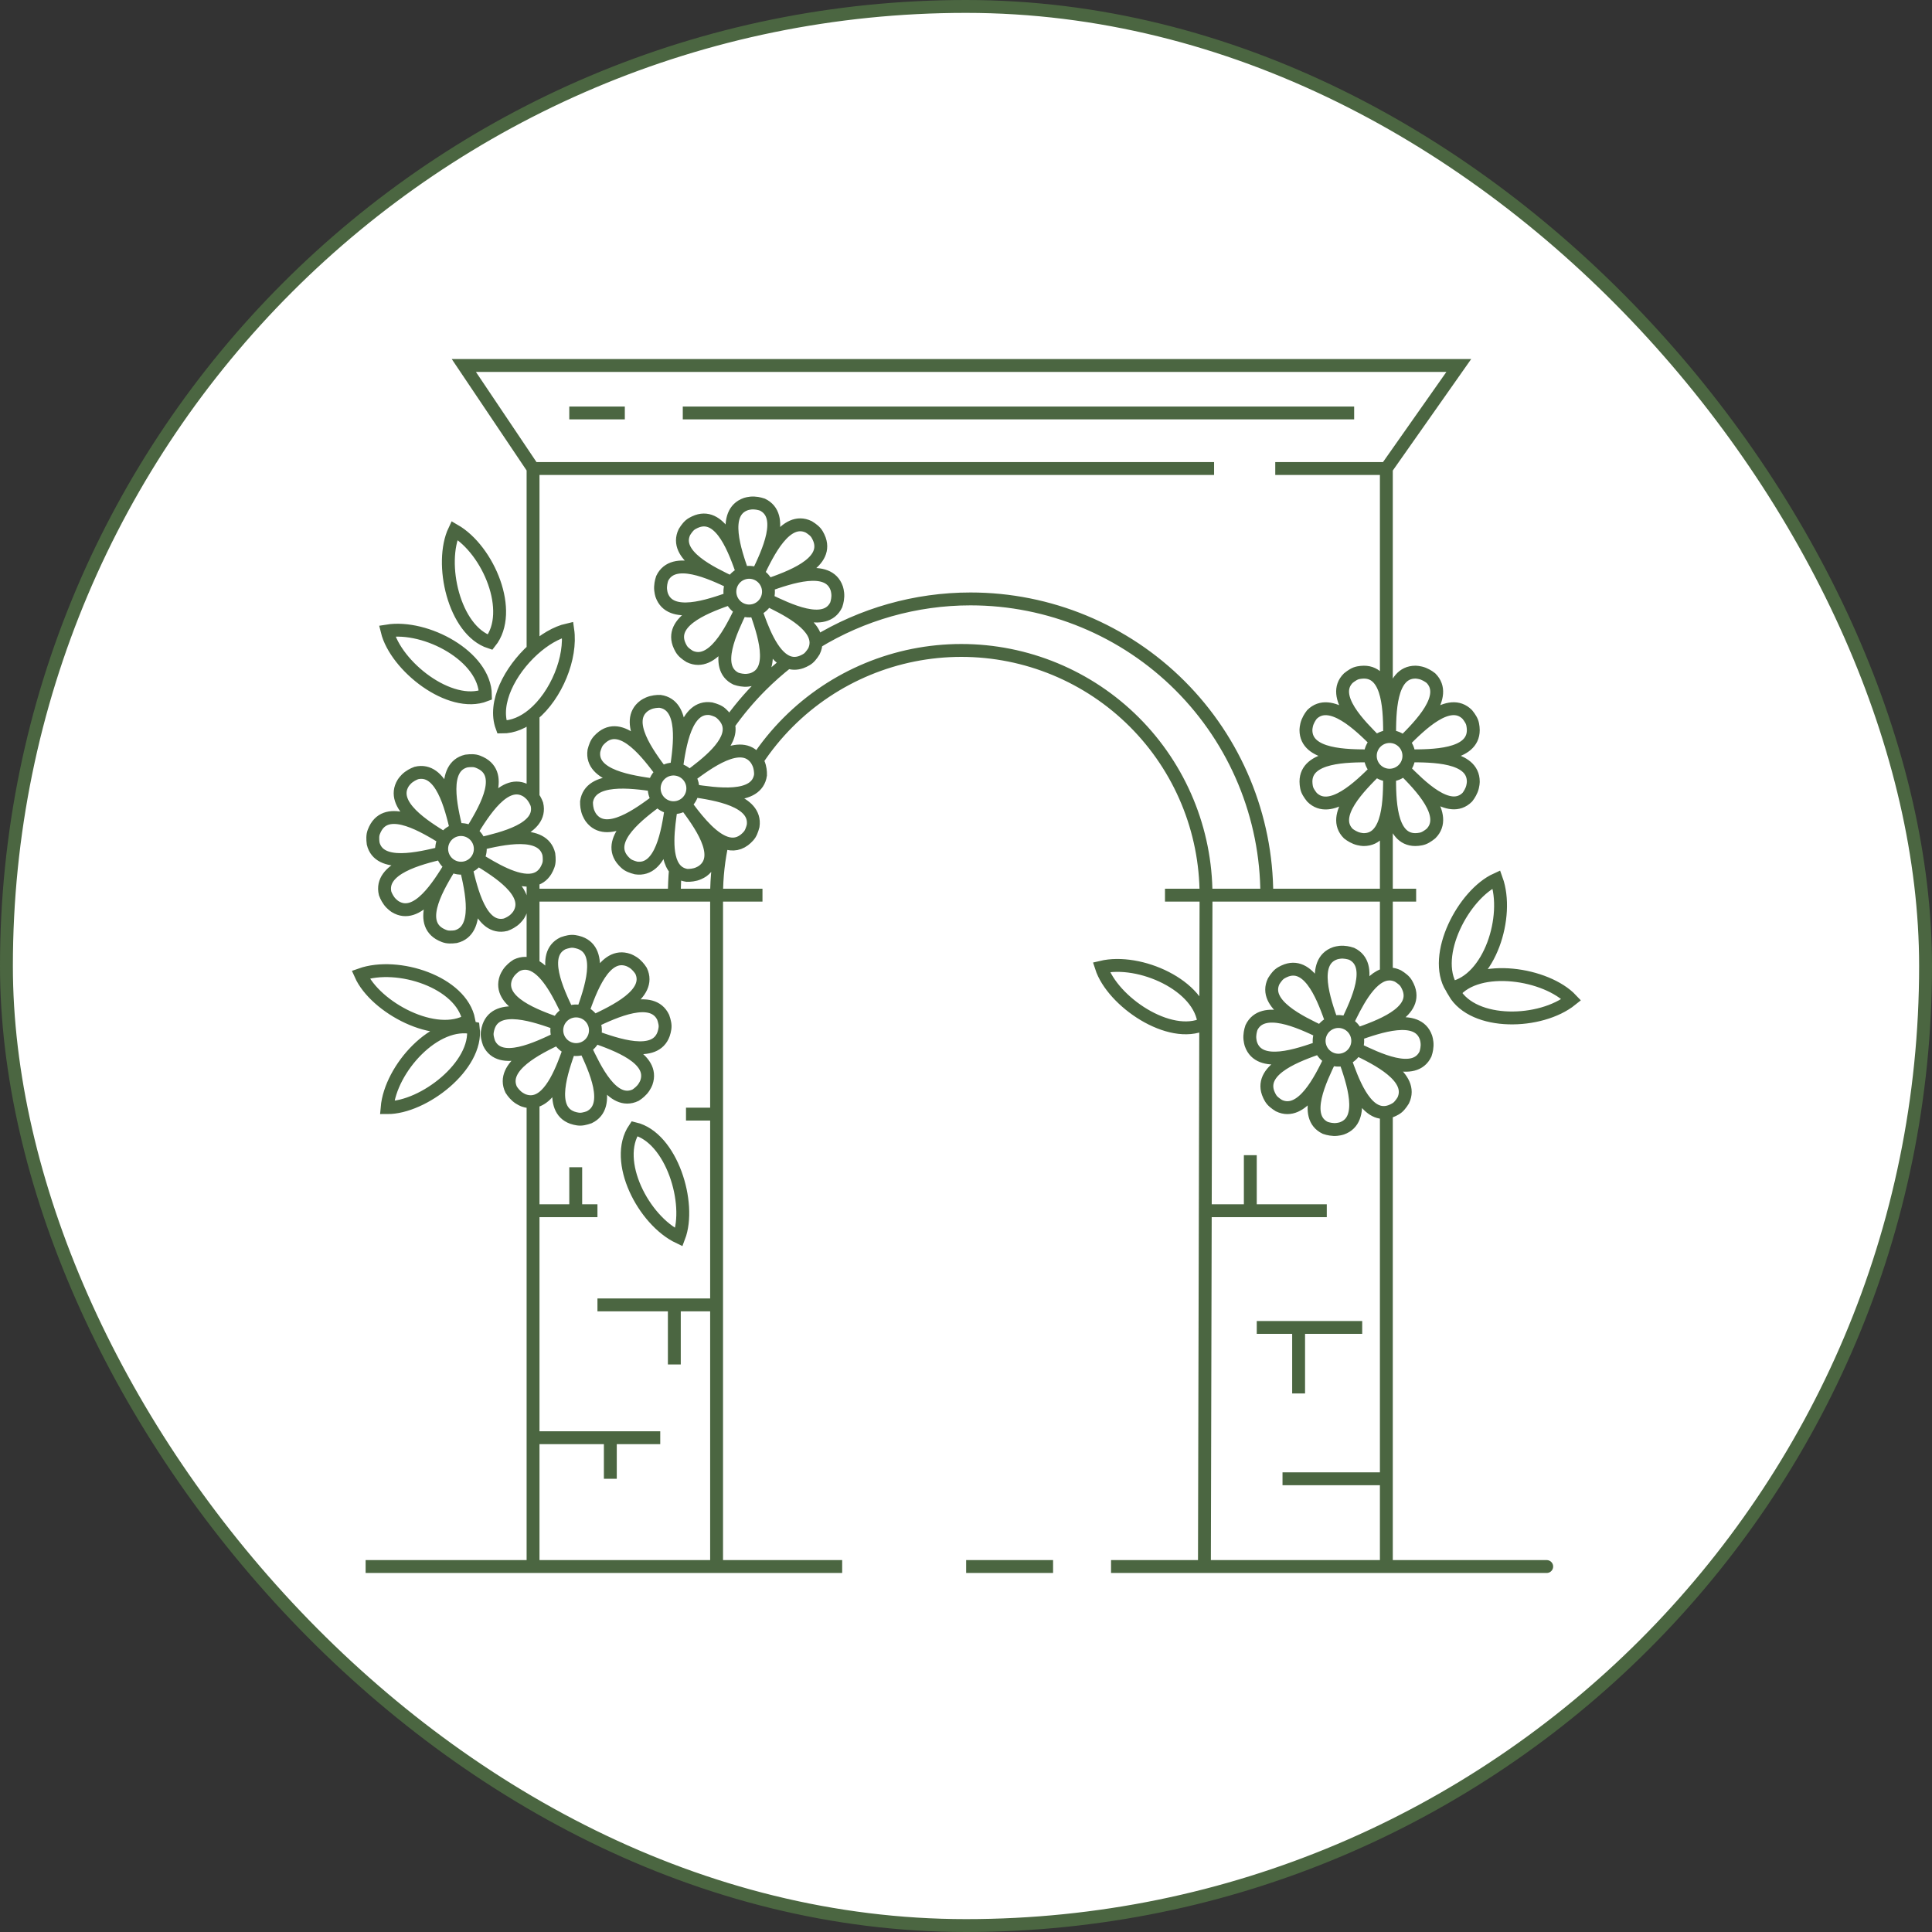 <?xml version="1.0" encoding="UTF-8"?> <svg xmlns="http://www.w3.org/2000/svg" width="150" height="150" viewBox="0 0 150 150" fill="none"><rect x="0" y="0" width="150" height="150" fill="#333333" stroke="none"/> <rect x="0.5" y="0.5" width="149" height="149" rx="74.5" fill="white"></rect> <rect x="0.5" y="0.5" width="149" height="149" rx="74.5" stroke="#4B6641"></rect> <path d="M28.386 121.625C28.886 121.625 37.261 121.625 41.386 121.625M41.386 121.625H55.636M41.386 121.625V111.625M41.386 36.375L36.011 28.375H113.261L107.636 36.375M41.386 36.375H94.261M41.386 36.375V50.442M107.636 36.375H99.011M107.636 36.375V53.98M107.636 121.625C112.178 121.625 121.011 121.625 120.011 121.625C119.011 121.625 111.344 121.625 107.636 121.625ZM107.636 121.625H93.511M107.636 121.625V114.812M81.761 121.625H75.011M86.261 121.625H93.511M65.386 121.625H55.636M55.636 121.625V101.312M55.636 69.5H59.199M55.636 69.5H41.386M55.636 69.5V86.5M55.636 69.5C55.636 68.089 55.793 66.695 56.097 65.34M93.511 121.625L93.577 94.001M93.636 69.5L90.449 69.5M93.636 69.5L107.636 69.5M93.636 69.5C93.636 64.461 91.634 59.628 88.071 56.065C84.508 52.502 79.675 50.5 74.636 50.5C69.597 50.5 64.764 52.502 61.201 56.065C60.286 56.98 59.474 57.979 58.772 59.044M93.636 69.5L93.577 94.001M107.636 69.5H109.949M107.636 69.5V63.368M107.636 69.5V75.643M41.386 69.5V74.927M41.386 69.5V68.302M44.199 32.062H48.511M53.011 32.062C53.261 32.062 87.865 32.062 105.136 32.062M52.355 69.5C52.355 68.829 52.384 68.161 52.442 67.498M98.355 69.5C98.355 63.4 95.932 57.55 91.618 53.236C87.305 48.923 81.455 46.5 75.355 46.5C71.085 46.5 66.937 47.688 63.353 49.88M93.577 94.001H97.074M103.011 94.001H97.074M97.074 94.001V89.688M105.761 103.062H100.824M97.574 103.062H100.824M100.824 103.062V108.188M99.574 114.812C99.874 114.812 105.074 114.812 107.636 114.812M107.636 114.812V86.36M41.386 111.625H47.386M41.386 111.625V94.001M51.261 111.625H47.386M47.386 111.625V114.812M55.636 101.312H52.355M55.636 101.312V86.5M46.386 101.312H52.355M52.355 101.312V105.938M41.386 94.001H44.699M41.386 94.001V85.524M46.386 94.001H44.699M44.699 94.001V90.625M55.636 86.5H53.261M41.386 50.442C39.605 52.059 38.275 54.564 38.969 56.444C39.834 56.45 40.66 56.08 41.386 55.479M41.386 50.442C42.238 49.669 43.193 49.099 44.08 48.898C44.391 51.053 43.194 53.983 41.386 55.479M41.386 55.479V61.878M34.514 65.12C32.961 64.167 30.254 62.502 29.208 64.207C29.208 64.207 29.017 64.518 28.965 64.797C28.912 65.077 28.97 65.481 28.97 65.481C29.436 67.426 32.553 66.643 34.325 66.219C32.553 66.643 29.436 67.426 29.902 69.371C29.902 69.371 30.011 69.681 30.217 69.957C30.423 70.232 30.69 70.396 30.69 70.396C32.395 71.442 34.055 68.737 35.008 67.183M34.514 65.12C32.961 64.167 30.254 62.502 31.3 60.797C31.3 60.797 31.46 60.537 31.735 60.331C32.011 60.125 32.321 60.016 32.321 60.016C34.266 59.55 35.01 62.639 35.434 64.411C35.01 62.639 34.266 59.55 36.211 59.084C36.211 59.084 36.615 59.026 36.894 59.078C37.174 59.131 37.485 59.322 37.485 59.322C39.19 60.368 37.528 63.076 36.575 64.629M34.514 65.12C34.08 65.826 34.301 66.75 35.008 67.183M34.514 65.12C34.947 64.414 35.869 64.196 36.575 64.629M35.008 67.183C34.055 68.737 32.395 71.442 34.099 72.487C34.099 72.487 34.411 72.679 34.69 72.731C34.97 72.783 35.374 72.725 35.374 72.725C37.319 72.26 36.603 69.128 36.178 67.356C36.603 69.128 37.319 72.26 39.264 71.794C39.264 71.794 39.574 71.685 39.849 71.479C40.125 71.272 40.284 71.012 40.284 71.012C41.331 69.307 38.622 67.645 37.069 66.692M35.008 67.183C35.714 67.617 36.636 67.398 37.069 66.692M36.575 64.629C37.528 63.076 39.19 60.368 40.895 61.414C40.895 61.414 41.161 61.578 41.367 61.853C41.374 61.861 41.38 61.87 41.386 61.878M36.575 64.629C37.281 65.063 37.502 65.986 37.069 66.692M37.069 66.692C38.253 67.419 40.108 68.557 41.386 68.302M43.316 79.486C41.599 78.876 38.606 77.809 37.937 79.694C37.937 79.694 37.814 80.038 37.821 80.323C37.828 80.607 37.969 80.99 37.969 80.99C38.828 82.796 41.715 81.383 43.36 80.6C41.715 81.383 38.828 82.796 39.688 84.602C39.688 84.602 39.859 84.883 40.117 85.109C40.376 85.336 40.671 85.441 40.671 85.441C40.924 85.53 41.162 85.554 41.386 85.524M43.316 79.486C41.599 78.876 38.606 77.809 39.275 75.925C39.275 75.925 39.377 75.637 39.604 75.378C39.831 75.119 40.111 74.948 40.111 74.948C40.564 74.733 40.99 74.752 41.386 74.927M43.316 79.486C43.039 80.267 43.447 81.125 44.228 81.402M43.316 79.486C43.593 78.706 44.45 78.301 45.231 78.578M44.228 81.402C43.618 83.119 42.556 86.11 44.441 86.779C44.441 86.779 44.785 86.901 45.069 86.894C45.353 86.888 45.737 86.747 45.737 86.747C47.543 85.887 46.192 82.973 45.409 81.327C46.192 82.973 47.543 85.887 49.349 85.028C49.349 85.028 49.629 84.857 49.856 84.598C50.082 84.339 50.185 84.051 50.185 84.051C50.854 82.167 47.859 81.103 46.142 80.493M44.228 81.402C45.008 81.679 45.865 81.274 46.142 80.493M44.228 81.402C43.7 82.889 42.833 85.33 41.386 85.524M45.231 78.578C45.84 76.861 46.904 73.867 45.019 73.197C45.019 73.197 44.675 73.075 44.391 73.082C44.106 73.089 43.723 73.229 43.723 73.229C41.917 74.089 43.286 76.956 44.07 78.602C43.483 77.369 42.568 75.451 41.386 74.927M45.231 78.578C45.84 76.861 46.904 73.866 48.788 74.536C48.788 74.536 49.084 74.64 49.342 74.867C49.601 75.094 49.772 75.374 49.772 75.374C50.632 77.18 47.712 78.528 46.066 79.311C47.712 78.528 50.632 77.18 51.491 78.986C51.491 78.986 51.632 79.369 51.639 79.653C51.645 79.938 51.523 80.282 51.523 80.282C50.854 82.167 47.859 81.103 46.142 80.493M45.231 78.578C46.011 78.855 46.419 79.713 46.142 80.493M51.395 60.006C50.304 58.546 48.407 55.997 46.804 57.194C46.804 57.194 46.511 57.413 46.359 57.653C46.207 57.893 46.111 58.29 46.111 58.29C45.824 60.269 49.01 60.695 50.813 60.957C49.01 60.695 45.824 60.269 45.537 62.249C45.537 62.249 45.524 62.577 45.613 62.909C45.703 63.241 45.89 63.492 45.89 63.492C47.087 65.095 49.63 63.196 51.09 62.106M51.395 60.006C50.304 58.546 48.407 55.997 50.009 54.801C50.009 54.801 50.254 54.618 50.586 54.529C50.918 54.439 51.246 54.452 51.246 54.452C53.226 54.74 52.774 57.885 52.512 59.688C52.774 57.885 53.226 54.74 55.205 55.027C55.205 55.027 55.602 55.122 55.842 55.274C56.083 55.426 56.301 55.719 56.301 55.719C56.428 55.89 56.514 56.064 56.562 56.24M51.395 60.006C50.731 60.502 50.594 61.442 51.09 62.106M51.395 60.006C52.059 59.511 52.996 59.649 53.491 60.313M51.09 62.106C49.63 63.196 47.087 65.094 48.283 66.697C48.283 66.697 48.502 66.99 48.742 67.142C48.983 67.294 49.38 67.389 49.38 67.389C51.359 67.677 51.852 64.502 52.114 62.699C51.903 64.151 51.542 66.491 52.442 67.498M51.09 62.106C51.586 62.77 52.523 62.908 53.187 62.412M53.491 60.313C54.951 59.223 57.498 57.322 58.694 58.924C58.694 58.924 58.727 58.968 58.772 59.044M53.491 60.313C53.987 60.977 53.85 61.917 53.187 62.412M53.491 60.313C54.796 59.339 56.968 57.718 56.562 56.24M53.187 62.412C54.277 63.873 56.178 66.419 54.575 67.615C54.575 67.615 54.331 67.798 53.998 67.888C53.666 67.977 53.338 67.964 53.338 67.964C52.952 67.908 52.66 67.742 52.442 67.498M53.187 62.412C53.909 63.379 54.986 64.823 56.097 65.34M57.669 44.52C57.065 42.801 56.014 39.802 54.128 40.466C54.128 40.466 53.783 40.587 53.566 40.771C53.349 40.955 53.14 41.305 53.14 41.305C52.275 43.108 55.188 44.466 56.831 45.254C55.188 44.466 52.275 43.108 51.41 44.911C51.41 44.911 51.299 45.221 51.285 45.565C51.272 45.908 51.375 46.204 51.375 46.204C52.039 48.09 55.033 47.038 56.752 46.433M57.669 44.52C57.065 42.801 56.014 39.802 57.901 39.139C57.901 39.139 58.19 39.037 58.533 39.051C58.877 39.065 59.186 39.175 59.186 39.175C60.989 40.041 59.619 42.907 58.831 44.55C59.619 42.907 60.989 40.041 62.793 40.906C62.793 40.906 63.143 41.115 63.327 41.332C63.511 41.549 63.632 41.894 63.632 41.894C64.296 43.78 61.298 44.834 59.579 45.439M57.669 44.52C56.888 44.795 56.477 45.651 56.752 46.433M57.669 44.52C58.451 44.245 59.304 44.657 59.579 45.439M56.752 46.433C55.033 47.038 52.039 48.09 52.703 49.977C52.703 49.977 52.824 50.322 53.008 50.538C53.191 50.755 53.542 50.965 53.542 50.965C55.345 51.83 56.764 48.948 57.552 47.305C56.764 48.948 55.345 51.83 57.148 52.695C57.148 52.695 57.458 52.806 57.801 52.82C58.145 52.833 58.433 52.732 58.433 52.732C60.32 52.069 59.266 49.071 58.661 47.352M56.752 46.433C57.027 47.215 57.88 47.626 58.661 47.352M59.579 45.439C61.298 44.834 64.296 43.78 64.959 45.667C64.959 45.667 65.063 45.962 65.049 46.306C65.036 46.65 64.925 46.959 64.925 46.959C64.06 48.762 61.177 47.338 59.534 46.55C60.963 47.235 63.329 48.401 63.353 49.88M59.579 45.439C59.854 46.221 59.443 47.077 58.661 47.352M58.661 47.352C59.144 48.724 59.913 50.911 61.163 51.4M107.889 57.185C107.889 55.363 107.893 52.185 109.893 52.185C109.893 52.185 110.199 52.185 110.519 52.312C110.838 52.439 111.093 52.646 111.093 52.646C112.508 54.06 110.264 56.31 108.975 57.599C110.264 56.31 112.508 54.06 113.922 55.474C113.922 55.474 114.183 55.788 114.284 56.054C114.386 56.32 114.386 56.685 114.386 56.685C114.386 58.685 111.208 58.685 109.386 58.685M107.889 57.185C107.061 57.185 106.389 57.856 106.389 58.685M107.889 57.185C108.718 57.185 109.386 57.856 109.386 58.685M107.889 57.185C107.889 56.267 107.89 55.006 107.636 53.98M106.389 58.685C104.567 58.685 101.394 58.685 101.394 60.685C101.394 60.685 101.394 61.05 101.495 61.316C101.597 61.581 101.858 61.896 101.858 61.896C103.272 63.31 105.566 61.061 106.855 59.773C105.566 61.061 103.272 63.31 104.686 64.724C104.686 64.724 104.941 64.931 105.261 65.058C105.58 65.185 105.886 65.185 105.886 65.185C106.886 65.185 107.386 64.39 107.636 63.368M106.389 58.685C104.567 58.685 101.393 58.685 101.393 56.685C101.393 56.685 101.393 56.372 101.52 56.052C101.647 55.732 101.854 55.477 101.854 55.477C103.269 54.063 105.566 56.31 106.855 57.599C105.566 56.31 103.269 54.063 104.683 52.649C104.683 52.649 104.997 52.388 105.262 52.286C105.528 52.185 105.893 52.185 105.893 52.185C106.886 52.185 107.385 52.968 107.636 53.98M106.389 58.685C106.389 59.513 107.058 60.185 107.886 60.185M109.386 58.685C111.208 58.685 114.386 58.685 114.386 60.685C114.386 60.685 114.386 60.998 114.259 61.318C114.132 61.638 113.925 61.892 113.925 61.892C112.511 63.307 110.264 61.006 108.975 59.718C110.264 61.006 112.511 63.307 111.097 64.721C111.097 64.721 110.783 64.982 110.517 65.083C110.251 65.185 109.886 65.185 109.886 65.185C107.886 65.185 107.886 62.007 107.886 60.185M109.386 58.685C109.386 59.513 108.714 60.185 107.886 60.185M107.886 60.185C107.886 61.096 107.886 62.346 107.636 63.368M103.42 79.395C102.815 77.676 101.765 74.677 99.878 75.341C99.878 75.341 99.533 75.462 99.316 75.646C99.099 75.83 98.89 76.18 98.89 76.18C98.025 77.983 100.938 79.341 102.581 80.129C100.938 79.341 98.025 77.983 97.16 79.787C97.16 79.787 97.049 80.096 97.035 80.439C97.022 80.783 97.125 81.079 97.125 81.079C97.789 82.965 100.783 81.912 102.502 81.308M103.42 79.395C102.815 77.676 101.765 74.677 103.651 74.014C103.651 74.014 103.94 73.912 104.283 73.926C104.627 73.94 104.936 74.05 104.936 74.05C106.739 74.915 105.369 77.782 104.581 79.425C105.231 78.07 106.277 75.882 107.636 75.643M103.42 79.395C102.638 79.67 102.227 80.526 102.502 81.308M103.42 79.395C104.201 79.121 105.054 79.532 105.329 80.314M102.502 81.308C100.783 81.912 97.789 82.965 98.453 84.852C98.453 84.852 98.574 85.197 98.758 85.413C98.942 85.63 99.292 85.84 99.292 85.84C101.095 86.705 102.514 83.823 103.302 82.18C102.514 83.823 101.095 86.705 102.898 87.57C102.898 87.57 103.208 87.681 103.551 87.695C103.895 87.708 104.183 87.607 104.183 87.607C106.07 86.944 105.016 83.946 104.411 82.227M102.502 81.308C102.777 82.09 103.63 82.501 104.411 82.227M105.329 80.314C107.048 79.709 110.046 78.655 109.382 76.769C109.382 76.769 109.261 76.424 109.077 76.207C108.893 75.99 108.543 75.781 108.543 75.781C108.227 75.629 107.925 75.592 107.636 75.643M105.329 80.314C107.048 79.709 110.046 78.655 110.709 80.542C110.709 80.542 110.813 80.837 110.799 81.181C110.786 81.525 110.675 81.834 110.675 81.834C109.81 83.637 106.927 82.213 105.284 81.425C106.927 82.213 109.81 83.637 108.945 85.441C108.945 85.441 108.735 85.791 108.518 85.975C108.301 86.159 107.957 86.28 107.957 86.28C107.847 86.319 107.74 86.345 107.636 86.36M105.329 80.314C105.604 81.096 105.193 81.952 104.411 82.227M104.411 82.227C104.981 83.846 105.949 86.599 107.636 86.36M41.386 61.878C41.58 62.147 41.683 62.438 41.683 62.438C42.148 64.383 39.013 65.095 37.24 65.52C39.013 65.095 42.148 64.383 42.614 66.328C42.614 66.328 42.672 66.732 42.62 67.012C42.568 67.291 42.377 67.603 42.377 67.603C42.128 68.008 41.785 68.223 41.386 68.302M56.562 56.24C57.313 55.176 58.158 54.17 59.091 53.236C59.748 52.58 60.44 51.967 61.163 51.4M58.772 59.044C58.834 59.149 58.919 59.314 58.971 59.507C59.061 59.839 59.047 60.168 59.047 60.168C58.76 62.147 55.584 61.648 53.78 61.386C55.584 61.648 58.76 62.147 58.473 64.126C58.473 64.126 58.377 64.523 58.225 64.763C58.073 65.004 57.781 65.222 57.781 65.222C57.239 65.626 56.664 65.604 56.097 65.34M61.163 51.4C61.479 51.524 61.826 51.539 62.207 51.405C62.207 51.405 62.551 51.284 62.768 51.1C62.985 50.916 63.195 50.566 63.195 50.566C63.308 50.33 63.357 50.101 63.353 49.88M112.699 76.694C111.133 74.18 113.623 69.434 116.182 68.272C117.219 71.143 115.66 76.106 112.699 76.694ZM112.904 77.051C114.776 74.755 120.072 75.573 122 77.616C119.62 79.528 114.42 79.661 112.904 77.051ZM93.482 79.501C90.807 80.773 86.372 77.765 85.506 75.092C88.476 74.385 93.231 76.493 93.482 79.501ZM49.263 87.625C52.144 88.312 53.71 93.437 52.708 96.062C49.952 94.75 47.572 90.125 49.263 87.625ZM36.398 79.207C33.873 80.756 29.145 78.234 28 75.668C30.878 74.65 35.83 76.243 36.398 79.207ZM36.746 79.81C37.114 82.749 32.865 86.015 30.055 85.998C30.317 82.957 33.812 79.104 36.746 79.81ZM37.689 53.97C34.928 55.044 30.725 51.719 30.056 48.99C33.069 48.502 37.658 50.952 37.689 53.97ZM38.052 49.862C35.234 48.949 34.078 43.717 35.284 41.179C37.928 42.705 39.936 47.503 38.052 49.862Z" stroke="#4B6641"></path> </svg> 